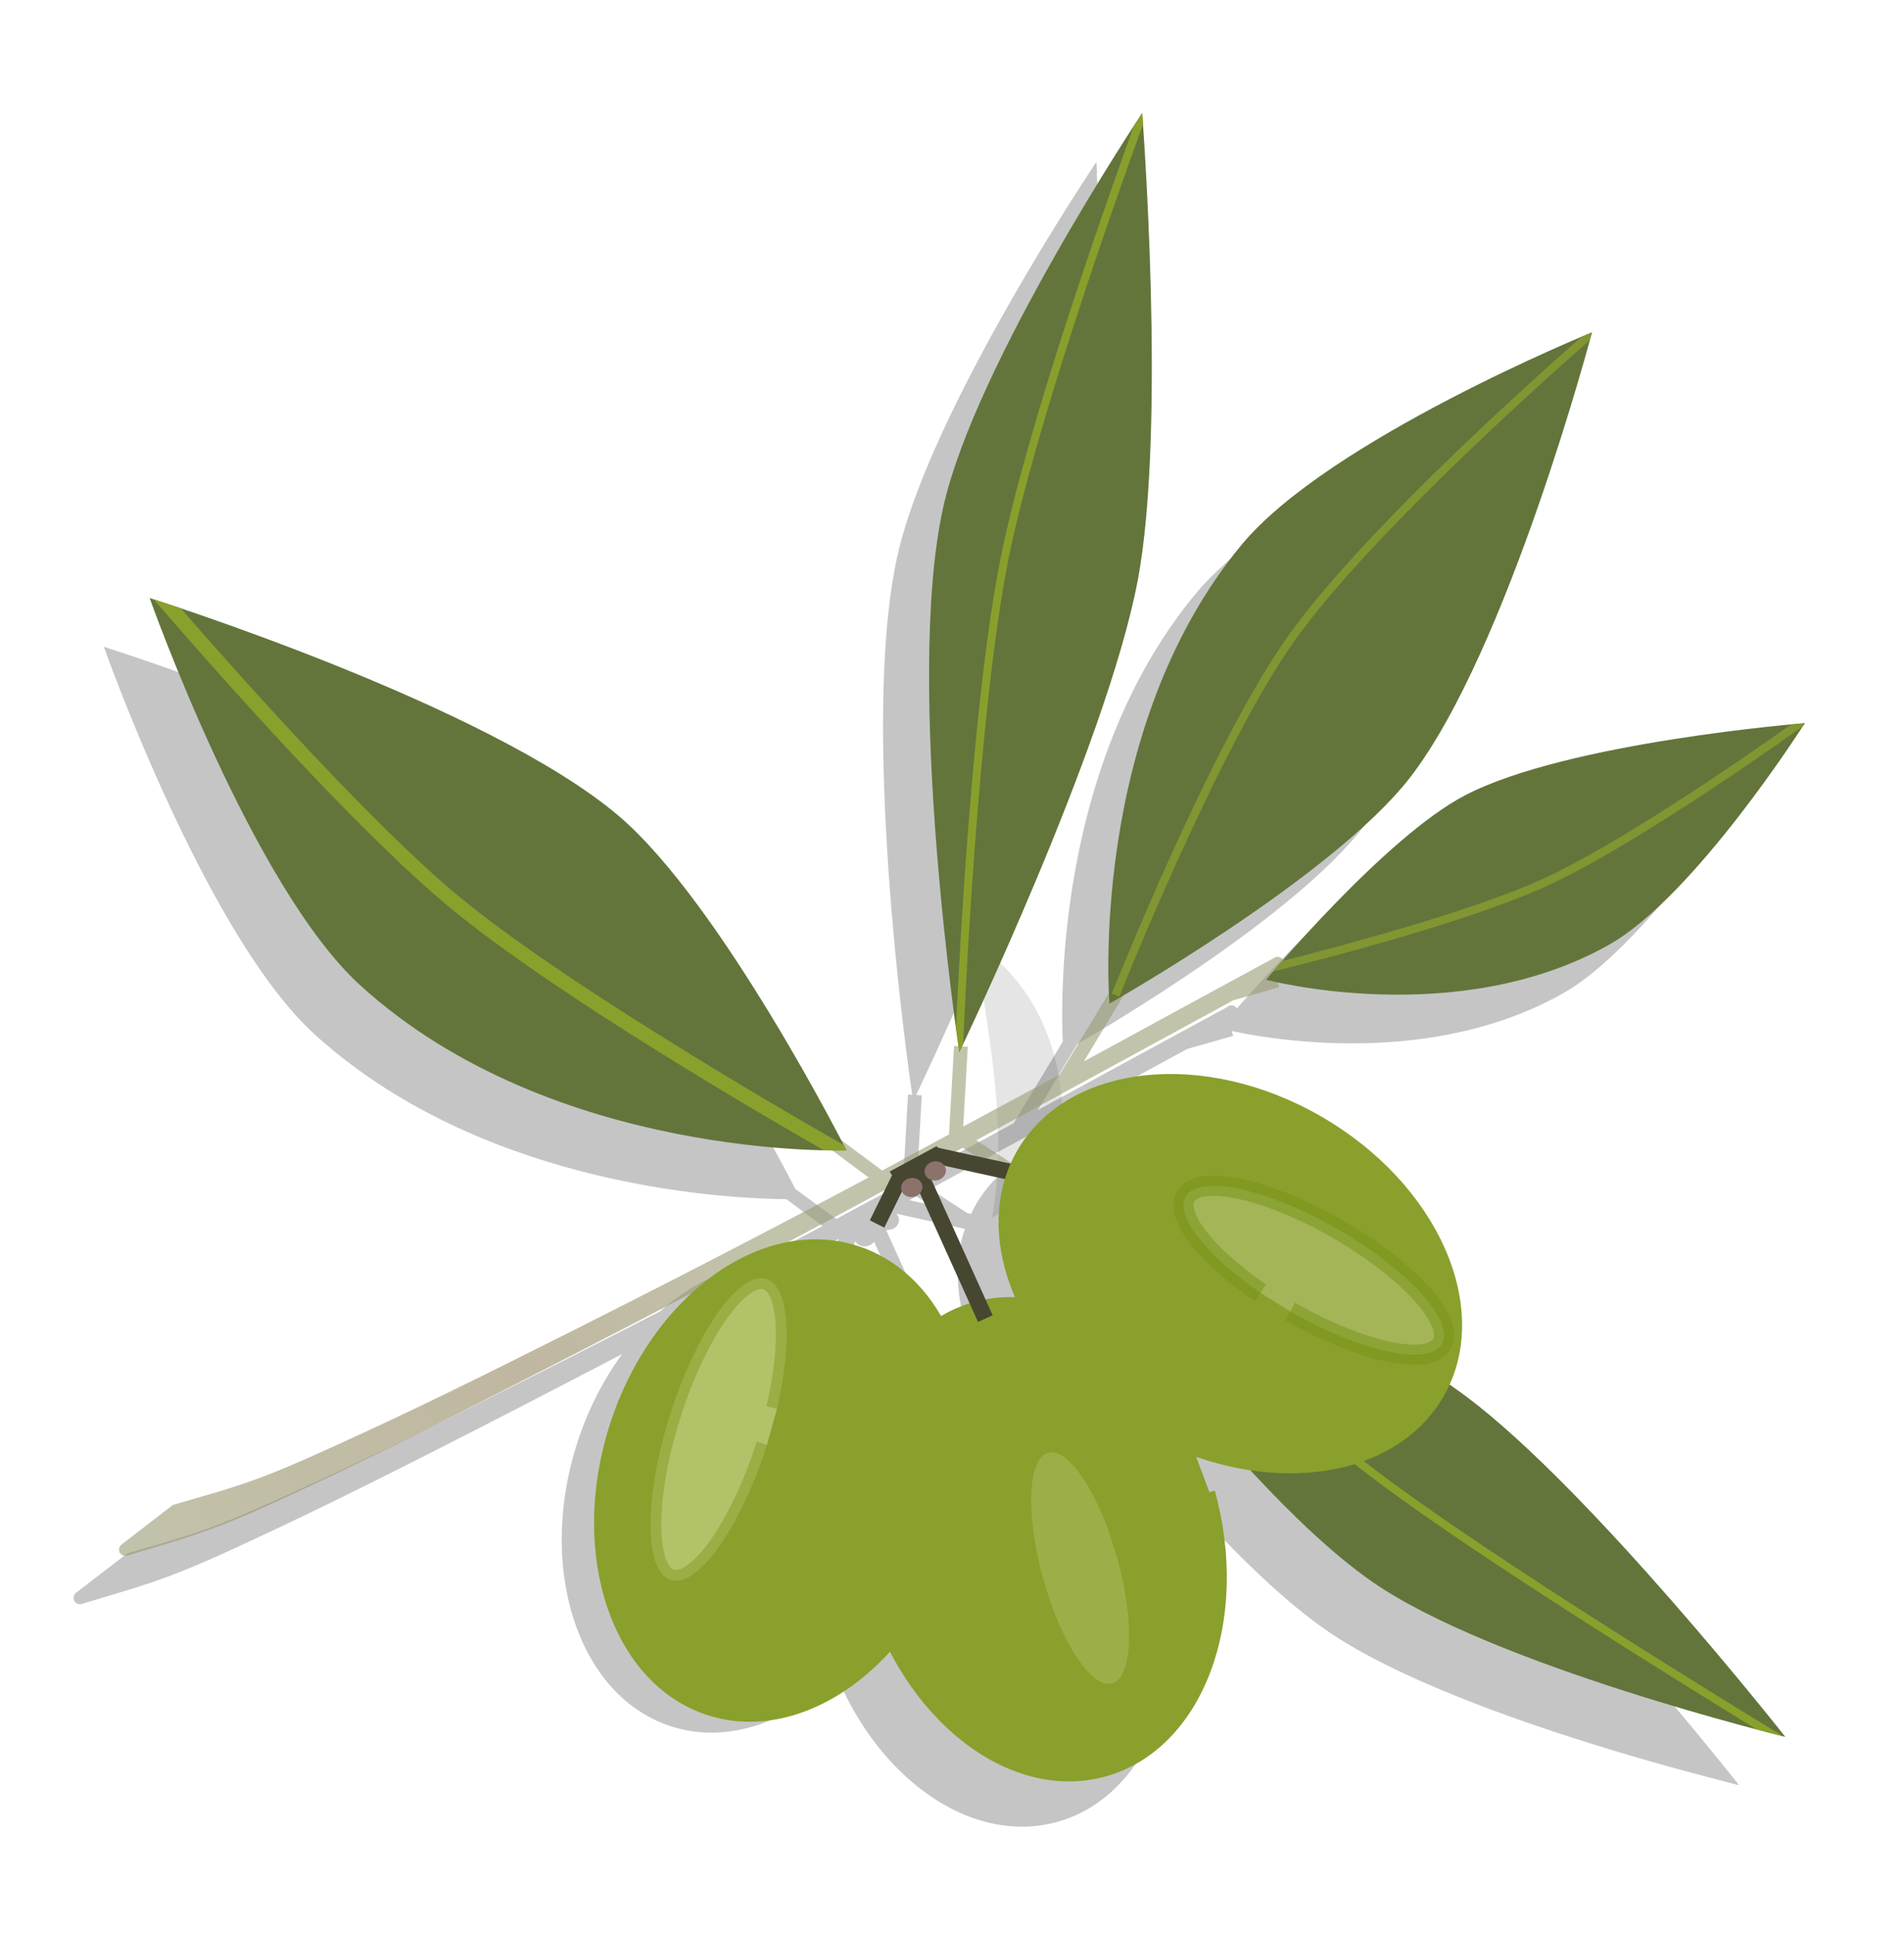 <?xml version="1.0" encoding="UTF-8" standalone="no"?>
<!-- Created with Inkscape (http://www.inkscape.org/) -->
<svg
    xmlns:inkscape="http://www.inkscape.org/namespaces/inkscape"
    xmlns:rdf="http://www.w3.org/1999/02/22-rdf-syntax-ns#"
    xmlns="http://www.w3.org/2000/svg"
    xmlns:sodipodi="http://sodipodi.sourceforge.net/DTD/sodipodi-0.dtd"
    xmlns:ns1="http://sozi.baierouge.fr"
    xmlns:cc="http://creativecommons.org/ns#"
    xmlns:xlink="http://www.w3.org/1999/xlink"
    xmlns:dc="http://purl.org/dc/elements/1.1/"
    id="svg2"
    sodipodi:docname="olive-oil.svg"
    viewBox="0 0 246.04 250"
    version="1.1"
    inkscape:version="0.48.0 r9654"
  >
  <defs
      id="defs6"
    >
    <filter
        id="filter8416-1"
        height="1.254"
        width="1.786"
        color-interpolation-filters="sRGB"
        y="-.127"
        x="-.393"
        inkscape:collect="always"
      >
      <feGaussianBlur
          id="feGaussianBlur8418-7"
          stdDeviation="1.32"
          inkscape:collect="always"
      />
    </filter
    >
    <filter
        id="filter8778-8"
        inkscape:collect="always"
        color-interpolation-filters="sRGB"
      >
      <feGaussianBlur
          id="feGaussianBlur8780-8"
          stdDeviation="2.222"
          inkscape:collect="always"
      />
    </filter
    >
    <filter
        id="filter4303-4"
        width="2.441"
        y="-.305"
        x="-.721"
        height="1.609"
        color-interpolation-filters="sRGB"
        inkscape:collect="always"
      >
      <feGaussianBlur
          id="feGaussianBlur4305-1"
          stdDeviation="3.24"
          inkscape:collect="always"
      />
    </filter
    >
    <filter
        id="filter4321-4"
        width="1.532"
        y="-.41"
        x="-.266"
        height="1.82"
        color-interpolation-filters="sRGB"
        inkscape:collect="always"
      >
      <feGaussianBlur
          id="feGaussianBlur4323-2"
          stdDeviation="2.576"
          inkscape:collect="always"
      />
    </filter
    >
    <filter
        id="filter4329-3"
        width="2.312"
        y="-.295"
        x="-.656"
        height="1.59"
        color-interpolation-filters="sRGB"
        inkscape:collect="always"
      >
      <feGaussianBlur
          id="feGaussianBlur4331-3"
          stdDeviation="3.108"
          inkscape:collect="always"
      />
    </filter
    >
    <radialGradient
        id="radialGradient5171"
        gradientUnits="userSpaceOnUse"
        cy="800.82"
        cx="363.8"
        gradientTransform="matrix(0.363 -.101 .137 .496 -53.575 127.34)"
        r="28.275"
        inkscape:collect="always"
      >
      <stop
          id="stop8467-9"
          style="stop-color:#162d50"
          offset="0"
      />
      <stop
          id="stop8465-4"
          style="stop-color:#17161c"
          offset="1"
      />
    </radialGradient
    >
    <linearGradient
        id="linearGradient5173"
        y2="612.15"
        gradientUnits="userSpaceOnUse"
        x2="538.72"
        gradientTransform="matrix(.702 -.134 .134 .702 -270.17 130.85)"
        y1="654.14"
        x1="404.09"
        inkscape:collect="always"
      >
      <stop
          id="stop8327-5"
          style="stop-color:#9a9b73"
          offset="0"
      />
      <stop
          id="stop8333-5"
          style="stop-color:#968760"
          offset=".63"
      />
      <stop
          id="stop8329-1"
          style="stop-color:#9a9b73"
          offset="1"
      />
    </linearGradient
    >
  </defs
  >
  <sodipodi:namedview
      id="namedview4"
      fit-margin-left="10"
      inkscape:zoom="1.5894469"
      borderopacity="1"
      inkscape:current-layer="svg2"
      inkscape:cx="67.091573"
      inkscape:cy="157.18662"
      inkscape:window-maximized="1"
      showgrid="false"
      fit-margin-right="10"
      bordercolor="#666666"
      inkscape:window-x="-4"
      guidetolerance="10"
      objecttolerance="10"
      inkscape:window-y="-4"
      fit-margin-bottom="10"
      inkscape:window-width="1280"
      inkscape:pageopacity="0"
      inkscape:pageshadow="2"
      pagecolor="#ffffff"
      gridtolerance="10"
      inkscape:window-height="964"
      fit-margin-top="10"
  />
  <g
      id="g5143"
      transform="translate(-3.775 -168.06)"
    >
    <path
        id="path17564"
        style="opacity:.5;filter:url(#filter8416-1);fill:#ffffff"
        inkscape:connector-curvature="0"
        d="m2684.5 499.47c-0.155 7.803 0.192 16.048-2.469 23.375 3.365-1.496 8.518-2.033 7.594-6.812 1.325-6.566-0.083-13.466-5.125-18.125v1 0.562z"
        transform="matrix(1.402 -.225 .225 1.402 -3745.9 195.83)"
    />
    <path
        id="path8174"
        d="m2684.5 499.47c-0.155 7.803 0.192 16.048-2.469 23.375 3.365-1.496 8.518-2.033 7.594-6.812 1.325-6.566-0.083-13.466-5.125-18.125v1 0.562z"
        style="opacity:.5;filter:url(#filter8416-1);fill:#999999"
        transform="matrix(1.402 -.225 .225 1.402 -3745.9 195.83)"
        inkscape:connector-curvature="0"
    />
    <path
        id="path8620"
        d="m174 245.46s-0.29 0.446-0.75 1.156c-1.982 3.019-14.238 21.983-16.844 33.688-3.329 14.956 0.905 44.884 1.313 47.656l-0.375-0.031-0.438 7.812c-1.99 1.075-3.963 2.148-5.906 3.188l-3.625-2.656c-1.241-2.416-11.181-21.445-19.719-28.688-11.616-9.855-41.437-19.25-41.437-19.25s9.012 25.506 18.625 34.25c14.839 13.497 36.432 14.547 41.75 14.594l3.187 2.375c-2.146 1.145-4.318 2.274-6.531 3.438-2.729 0.559-5.425 1.975-7.812 4.094-5.125 2.642-10.794 5.515-17.531 8.875-5.813 2.899-11.694 5.708-17.625 8.344-5.211 2.316-7.131 2.775-11.875 4.156a0.561 0.561 0 0 0 -0.187 0.094l-4.469 3.438a0.561 0.561 0 0 0 0.531 0.969c4.928-1.487 7.168-2.031 12.594-4.5 6.201-2.821 12.277-5.824 18.344-8.906 6.326-3.214 11.724-6.01 16.844-8.688-1.666 2.287-3.048 4.943-4 7.938-3.559 11.196 0.183 22.396 8.375 25 4.909 1.561 10.297-0.337 14.594-4.5 3.883 9.338 12.08 14.993 19.5 12.938 8.284-2.294 12.448-13.335 9.313-24.656l-1.375-3.688c1.625 0.593 3.241 1.024 4.844 1.281 3.738 4.058 7.551 7.695 11 10.094 9.079 6.314 28.191 11.557 34 13.062 1.315 0.346 2.225 0.588 2.375 0.625 0.004 0.001 0.156 0.031 0.156 0.031s-17.2-21.866-28.219-30.094c-0.563-0.42-1.183-0.852-1.812-1.281 3.079-7.358-1.714-17.254-11.312-22.781-10.181-5.862-21.898-4.574-26.188 2.875-0.165 0.286-0.299 0.578-0.438 0.875l0.031-0.125-0.344-0.062-3.25-2.125c6.669-3.638 13.976-7.605 22.719-12.375l4.063-1.156-0.125-0.438c3.752 0.807 17.727 3.187 29.281-3.312 7.366-4.144 16.555-18.391 17.125-19.281 0.019-0.014 0.043-0.049 0.062-0.062 0.041-0.064 0.156-0.25 0.156-0.25s-0.936 0.097-1.25 0.125c-3.17 0.28-20.516 1.938-28.781 6.219-5.569 2.884-13.062 11.062-16.125 14.562a0.561 0.561 0 0 0 -0.844 -0.125c-6.527 3.531-11.793 6.411-16.781 9.125l3.5-5.844c3.158-1.829 19.247-11.334 25.375-19.281 8.325-10.796 15.35-36.695 15.875-38.656 0.068-0.252 0.188-0.656 0.188-0.656v-0.031s-23.266 9.507-30.969 18.812c-12.141 14.667-11.946 35.211-11.75 39.594l-4.344 7.219c-2.998 1.631-5.821 3.127-8.531 4.594l0.406-7.062-0.5-0.031c0.733-1.532 12.87-27.057 15.531-41.25 2.39-12.748 0.647-37.372 0.437-40.219 0.006-0.015 0.026-0.047 0.031-0.062-0.011-0.149-0.062-0.969-0.062-0.969zm-15.906 91.469 1.125 0.719-1.75-0.375c0.212-0.116 0.411-0.227 0.625-0.344zm-1.781 1.531 6.062 1.344c-1.139 3.403-0.707 7.327 1.094 11.094-1.022-0.101-2.053-0.1-3.063 0.062l-5-11.062c0.119 0.021 0.247-0.007 0.375-0.031 0.514-0.098 0.838-0.541 0.75-1l-0.062-0.188c-0.043-0.088-0.086-0.153-0.156-0.219zm-5.094 2.219-1.313 2.688 1.281 0.625 1.5-3.094c0.176 0.329 0.574 0.519 1 0.438 0.283-0.054 0.52-0.195 0.656-0.406l4.656 10.375c-0.46 0.135-0.91 0.281-1.344 0.469-1.604-4.186-4.526-7.286-8.344-8.5-0.676-0.215-1.341-0.381-2.031-0.469 1.302-0.7 2.637-1.421 3.938-2.125z"
        style="opacity:.5;color:#000000;filter:url(#filter8778-8);fill:url(#radialGradient5171)"
        transform="matrix(1.461 0 0 1.461 -108.77 -169.64)"
        inkscape:connector-curvature="0"
    />
    <path
        id="path8500"
        sodipodi:rx="28.274872"
        sodipodi:ry="38.642323"
        style="color:#000000;stroke:#89a02c;stroke-width:1.8;fill:#89a02c"
        sodipodi:type="arc"
        d="m392.08 800.82c0 21.342-12.659 38.642-28.275 38.642s-28.275-17.301-28.275-38.642c0-21.342 12.659-38.642 28.275-38.642 13.033 0 24.377 12.174 27.468 29.477"
        sodipodi:open="true"
        transform="matrix(.775 -.215 .215 .775 -315.98 -175.51)"
        sodipodi:cy="800.81598"
        sodipodi:cx="363.80334"
        sodipodi:end="6.0437305"
        sodipodi:start="0"
    />
    <path
        id="path8253"
        style="opacity:.6;color:#000000;fill:url(#linearGradient5173)"
        inkscape:connector-curvature="0"
        d="m147.45 295.73-6.743 11.144c-4.381 2.384-8.504 4.579-12.465 6.723l0.594-10.306-1.777-0.093-0.649 11.412c-2.908 1.571-5.8 3.147-8.64 4.666l-8.544-6.341-1.062 1.397 7.852 5.842c-13.331 7.112-26.83 14.12-46.596 23.978-8.496 4.237-17.064 8.351-25.731 12.203-7.615 3.385-10.438 4.044-17.371 6.063a0.82 0.82 0 0 0 -0.276 0.119l-6.513 5.025a0.82 0.82 0 0 0 0.741 1.452c7.202-2.173 10.471-2.983 18.4-6.591 9.062-4.123 17.967-8.54 26.832-13.044 26.1-13.26 43.124-22.397 62.665-33.046l8.749 5.671 0.98-1.481-7.954-5.159c9.746-5.316 20.403-11.099 33.179-18.07l5.952-1.698-0.49-1.7-0.25 0.081 0.947-0.778a0.82 0.82 0 1 0 -0.921 -1.352c-9.538 5.16-17.23 9.367-24.519 13.334l5.119-8.511-1.507-0.941z"
    />
    <path
        id="path8195"
        d="m127.74 303.99s-7.178-47.489-2.077-70.408c4.131-18.559 25.707-50.917 25.707-50.917s3.146 40.536-0.558 60.289c-4.008 21.378-23.073 61.036-23.073 61.036z"
        sodipodi:nodetypes="cacac"
        style="fill:#63753b"
        inkscape:connector-curvature="0"
    />
    <path
        id="path8199"
        sodipodi:nodetypes="cscac"
        style="fill:#63753b"
        inkscape:connector-curvature="0"
        d="m23.113 245.32s13.181 37.264 27.229 50.042c24.888 22.638 62.825 21.316 62.825 21.316s-16.172-31.958-29.474-43.242c-16.976-14.402-60.58-28.116-60.58-28.116z"
    />
    <path
        id="path8220"
        d="m209.5 210.99s-34.033 13.856-45.29 27.455c-19.943 24.093-17.071 59.266-17.071 59.266s28.976-16.404 38.878-29.246c12.638-16.389 23.482-57.476 23.482-57.476z"
        sodipodi:nodetypes="cscac"
        style="fill:#63753b"
        inkscape:connector-curvature="0"
    />
    <path
        id="path8224"
        sodipodi:nodetypes="cscac"
        style="fill:#63753b"
        inkscape:connector-curvature="0"
        d="m237 261.48s-14.217 22.393-25.324 28.641c-19.677 11.069-44.292 4.507-44.292 4.507s15.376-18.473 25.771-23.856c13.266-6.87 43.844-9.291 43.844-9.291z"
    />
    <path
        id="path8228"
        sodipodi:nodetypes="cacac"
        style="fill:#63753b"
        inkscape:connector-curvature="0"
        d="m134.92 319.18s26.882 39.801 46.158 53.208c15.609 10.856 53.398 20.05 53.398 20.05s-25.14-31.954-41.243-43.978c-17.43-13.02-58.31-29.28-58.31-29.28z"
    />
    <path
        id="path8353"
        style="block-progression:tb;text-indent:0;color:#000000;text-transform:none;fill:#819532"
        inkscape:connector-curvature="0"
        d="m209.5 211.01s-0.548 0.215-1.355 0.557c-8.652 7.622-28.79 25.885-37.898 38.623-10.063 14.075-22.803 46.24-22.803 46.24l0.969 0.38s12.812-32.217 22.679-46.017c9.184-12.845 29.899-31.554 38.13-38.8 0.1-0.369 0.278-0.982 0.278-0.982z"
    />
    <path
        id="path8363"
        style="block-progression:tb;text-indent:0;color:#000000;text-transform:none;fill:#819532"
        inkscape:connector-curvature="0"
        d="m235.22 261.66c-7.713 5.436-22.44 15.497-31.846 19.841-8.982 4.149-25.9 8.681-33.853 10.695-0.638 0.731-0.898 0.998-1.202 1.358 6.379-1.57 25.31-6.402 35.501-11.108 9.949-4.595 25.549-15.319 32.966-20.586 0.06-0.093 0.227-0.375 0.227-0.375s-1.333 0.135-1.793 0.175z"
    />
    <path
        id="path8372"
        d="m134.91 319.17s0.571 0.873 1.477 2.176c7.859 6.988 31.683 27.985 46.259 38.768 12.991 9.611 36.968 24.52 48.137 31.372 1.922 0.506 3.239 0.848 3.458 0.902-7.415-4.511-35.978-22.011-50.993-33.119-15.367-11.369-41.217-34.261-47.255-39.641-0.132-0.053-1.083-0.458-1.083-0.458z"
        style="block-progression:tb;text-indent:0;color:#000000;text-transform:none;fill:#89a02c"
        inkscape:connector-curvature="0"
    />
    <path
        id="path8564"
        d="m119.24 319.49-3.064 6.227 1.872 0.938 3.058-6.259-1.866-0.906z"
        style="block-progression:tb;text-indent:0;color:#000000;text-transform:none;fill:#474631"
        inkscape:connector-curvature="0"
    />
    <path
        id="path8566"
        d="m124.84 316.3-0.441 2.043 10.328 2.283 0.473-2.049-10.36-2.277z"
        style="block-progression:tb;text-indent:0;color:#000000;text-transform:none;fill:#474631"
        inkscape:connector-curvature="0"
    />
    <path
        id="path8568"
        d="m123.5 319.05-1.895 0.859 8.55 18.923 1.895-0.859-8.55-18.923z"
        style="block-progression:tb;text-indent:0;color:#000000;text-transform:none;fill:#474631"
        inkscape:connector-curvature="0"
    />
    <path
        id="path8584"
        d="m118.74 319.41 6.071-3.284 0.751 0.984-1.847 2.792-3.621 1.691z"
        style="fill:#474631"
        inkscape:connector-curvature="0"
    />
    <path
        id="path8582"
        sodipodi:rx="5.3315611"
        sodipodi:ry="2.1659467"
        style="color:#000000;fill:#8b726b"
        sodipodi:type="arc"
        d="m413.53 426.85c0 1.196-2.387 2.166-5.332 2.166-2.945 0-5.332-0.97-5.332-2.166s2.387-2.166 5.332-2.166c2.458 0 4.597 0.682 5.179 1.652"
        sodipodi:open="true"
        transform="matrix(.255 -.049 .107 .561 -28.167 102.01)"
        sodipodi:cy="426.84769"
        sodipodi:cx="408.19763"
        sodipodi:end="6.0437305"
        sodipodi:start="0"
    />
    <path
        id="path8586"
        sodipodi:rx="5.3315611"
        sodipodi:ry="2.1659467"
        style="color:#000000;fill:#8b726b"
        sodipodi:type="arc"
        d="m413.53 426.85c0 1.196-2.387 2.166-5.332 2.166-2.945 0-5.332-0.97-5.332-2.166s2.387-2.166 5.332-2.166c2.458 0 4.597 0.682 5.179 1.652"
        sodipodi:open="true"
        transform="matrix(.255 -.049 .107 .561 -25.132 99.868)"
        sodipodi:cy="426.84769"
        sodipodi:cx="408.19763"
        sodipodi:end="6.0437305"
        sodipodi:start="0"
    />
    <path
        id="path8504"
        sodipodi:rx="4.2412305"
        sodipodi:ry="13.19494"
        style="opacity:.4;color:#000000;filter:url(#filter4303-4);fill:#f6ffd5"
        sodipodi:type="arc"
        d="m354.38 804.59c0 7.287-1.899 13.195-4.241 13.195-2.342 0-4.241-5.908-4.241-13.195s1.899-13.195 4.241-13.195c1.955 0 3.657 4.157 4.12 10.065"
        sodipodi:open="true"
        transform="matrix(1.129 -.313 .313 1.129 -503.79 -428.15)"
        sodipodi:cy="804.586"
        sodipodi:cx="350.13715"
        sodipodi:end="6.0437305"
        sodipodi:start="0"
    />
    <path
        id="path8486"
        sodipodi:rx="28.274872"
        sodipodi:ry="38.642323"
        style="color:#000000;stroke:#89a02c;stroke-width:1.8;fill:#89a02c"
        sodipodi:type="arc"
        d="m392.08 800.82c0 21.342-12.659 38.642-28.275 38.642s-28.275-17.301-28.275-38.642c0-21.342 12.659-38.642 28.275-38.642 13.033 0 24.377 12.174 27.468 29.477"
        sodipodi:open="true"
        transform="matrix(-.401 .697 .697 .401 -249.53 -242.1)"
        sodipodi:cy="800.81598"
        sodipodi:cx="363.80334"
        sodipodi:end="6.0437305"
        sodipodi:start="0"
    />
    <path
        id="path8488"
        sodipodi:rx="4.2412305"
        sodipodi:ry="13.19494"
        style="opacity:.5;color:#000000;filter:url(#filter4321-4);stroke:#668000;stroke-width:1.8;fill:#eef4d7"
        sodipodi:type="arc"
        d="m354.38 804.59c0 7.287-1.899 13.195-4.241 13.195-2.342 0-4.241-5.908-4.241-13.195s1.899-13.195 4.241-13.195c1.955 0 3.657 4.157 4.12 10.065"
        sodipodi:open="true"
        transform="matrix(-.722 1.255 1.255 .722 -583.41 -688.18)"
        sodipodi:cy="804.586"
        sodipodi:cx="350.13715"
        sodipodi:end="6.0437305"
        sodipodi:start="0"
    />
    <path
        id="path8383"
        sodipodi:rx="28.274872"
        sodipodi:ry="38.642323"
        style="color:#000000;stroke:#89a02c;stroke-width:1.8;fill:#89a02c"
        sodipodi:type="arc"
        d="m392.08 800.82c0 21.342-12.659 38.642-28.275 38.642s-28.275-17.301-28.275-38.642c0-21.342 12.659-38.642 28.275-38.642 13.033 0 24.377 12.174 27.468 29.477"
        sodipodi:open="true"
        transform="matrix(.767 .244 -.244 .767 21.28 -343.67)"
        sodipodi:cy="800.81598"
        sodipodi:cx="363.80334"
        sodipodi:end="6.0437305"
        sodipodi:start="0"
    />
    <path
        id="path8385"
        sodipodi:rx="4.2412305"
        sodipodi:ry="13.19494"
        style="opacity:.6;color:#000000;filter:url(#filter4329-3);stroke:#89a02c;stroke-width:1.8;fill:#f6ffd5"
        sodipodi:type="arc"
        d="m354.38 804.59c0 7.287-1.899 13.195-4.241 13.195-2.342 0-4.241-5.908-4.241-13.195s1.899-13.195 4.241-13.195c1.955 0 3.657 4.157 4.12 10.065"
        sodipodi:open="true"
        transform="matrix(1.474 .469 -.469 1.474 -42.118 -997.45)"
        sodipodi:cy="804.586"
        sodipodi:cx="350.13715"
        sodipodi:end="6.0437305"
        sodipodi:start="0"
    />
    <path
        id="path8344"
        style="block-progression:tb;text-indent:0;color:#000000;text-transform:none;fill:#899f2c"
        inkscape:connector-curvature="0"
        d="m151.39 182.66s-0.431 0.666-1.103 1.704c-3.831 10.6-13.819 38.869-17.204 55.765-3.752 18.729-5.429 53.108-5.769 60.726 0.244 1.796 0.411 3.022 0.419 3.074l0.032-0.006c0.004-0.008 0.411-0.895 0.47-1.019 0.123-2.962 1.836-42.534 5.85-62.567 3.456-17.252 13.893-46.585 17.407-56.268-0.016-0.218-0.102-1.408-0.102-1.408z"
    />
    <path
        id="path8335"
        style="block-progression:tb;text-indent:0;color:#000000;text-transform:none;fill:#89a02c"
        inkscape:connector-curvature="0"
        d="m23.644 245.5c7.277 8.434 25.751 29.445 38.215 39.768 13.914 11.525 41.875 27.678 48.374 31.394 1.83 0.041 2.923 0.007 2.923 0.007s-0.215-0.452-0.326-0.668c-2.676-1.519-35.044-19.949-49.78-32.155-11.003-9.114-27.446-27.485-35.936-37.214-1.85-0.621-3.055-1.001-3.469-1.132z"
    />
  </g
  >
</svg
>
